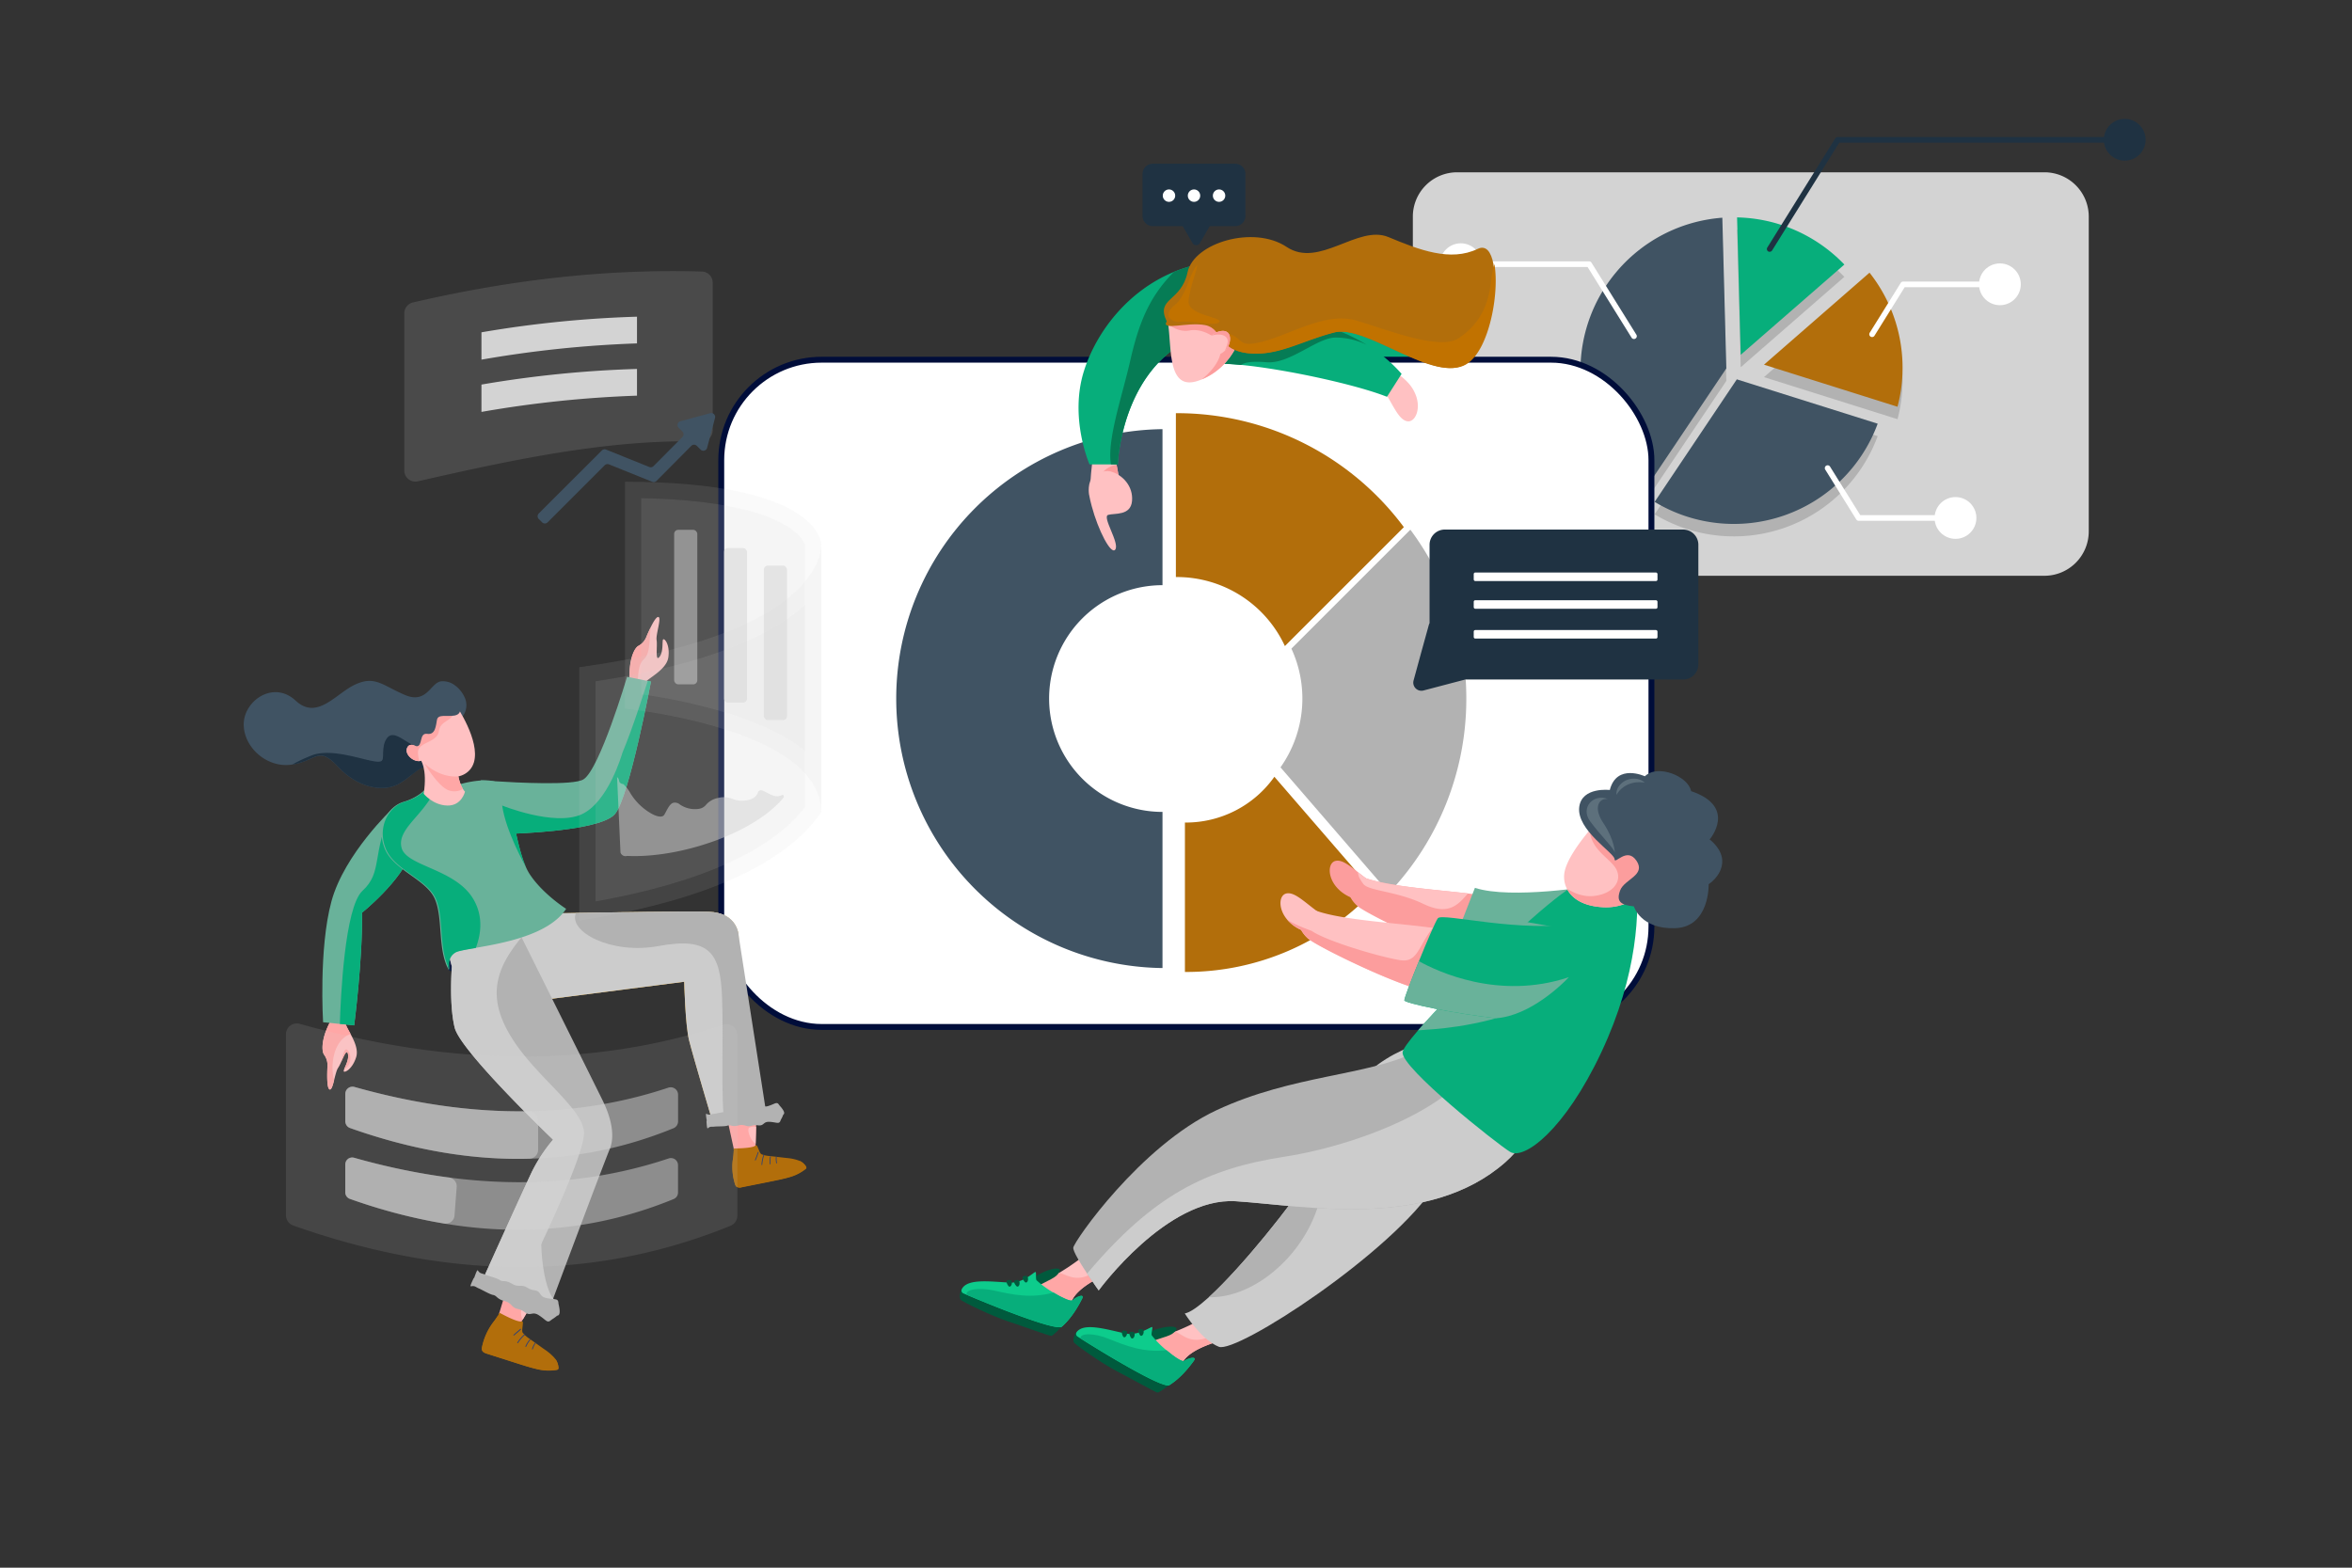 <svg id="Laag_1" data-name="Laag 1" xmlns="http://www.w3.org/2000/svg" viewBox="0 0 1200 800"><rect x="0" y="0" width="1200" height="800" fill="#333333" stroke="none"/><defs><style>.cls-1,.cls-23,.cls-26,.cls-8{fill:#d3d3d3;}.cls-2{fill:#b2b2b2;}.cls-3{fill:#405363;}.cls-4{fill:#b26e0b;}.cls-5{fill:#07ae7b;}.cls-6,.cls-9{fill:#fff;}.cls-7{fill:#1f3242;}.cls-8{opacity:0.15;}.cls-9{stroke:#000d3a;stroke-miterlimit:10;stroke-width:3px;}.cls-10{fill:#fc9d9d;}.cls-11{fill:#ffc1c2;}.cls-12{fill:#ffa7a6;}.cls-13{fill:#005a3d;}.cls-14{fill:#0dcc8c;}.cls-15{fill:#69b29a;}.cls-16{fill:#ccc;}.cls-17{fill:#5d707c;}.cls-18{fill:#067c55;}.cls-19{fill:#c17200;}.cls-20{fill:#101e44;}.cls-21{fill:#f7b633;}.cls-22{fill:#2d4177;}.cls-23{opacity:0.12;}.cls-24{opacity:0.5;}.cls-25{opacity:0.74;}.cls-26{opacity:0.51;}</style></defs><path class="cls-1" d="M720.84,110.53V271.21a22.61,22.61,0,0,0,22.61,22.61h299.63a22.64,22.64,0,0,0,22.61-22.61V110.53a22.61,22.61,0,0,0-22.61-22.61H743.45A22.61,22.61,0,0,0,720.84,110.53Z"/><path class="cls-2" d="M886.13,199.92,958,222.56a78.19,78.19,0,0,1-113.79,39.9Z"/><path class="cls-2" d="M880.78,194.39l-42.85,63.87a78.2,78.2,0,0,1,40.81-140.77Z"/><path class="cls-2" d="M900,192.44l53.84-46.94a78.2,78.2,0,0,1,14.28,68.41Z"/><path class="cls-2" d="M888.12,187.4l-1.86-70.11a78,78,0,0,1,54.73,24Z"/><path class="cls-3" d="M886.13,193.58,958,216.21a78.19,78.19,0,0,1-113.79,39.9Z"/><path class="cls-3" d="M880.78,188l-42.85,63.88a78.21,78.21,0,0,1,40.81-140.78Z"/><path class="cls-4" d="M900,186.1l53.84-46.95a78.22,78.22,0,0,1,14.28,68.42Z"/><path class="cls-5" d="M888.12,181.06l-1.86-70.12A78,78,0,0,1,941,135Z"/><path class="cls-6" d="M833.65,173a1.4,1.4,0,0,0,.76-.22,1.44,1.44,0,0,0,.47-2L812,134.06a1.46,1.46,0,0,0-1.23-.68H747.54a1.44,1.44,0,1,0,0,2.88H810l22.43,36.05A1.43,1.43,0,0,0,833.65,173Z"/><circle class="cls-6" cx="745.3" cy="134.82" r="10.66"/><path class="cls-7" d="M902.92,128.48a1.43,1.43,0,0,0,1.22-.68l34.25-55H1081.8a1.44,1.44,0,1,0,0-2.88H937.58a1.45,1.45,0,0,0-1.22.68l-34.67,55.71a1.44,1.44,0,0,0,.47,2A1.4,1.4,0,0,0,902.92,128.48Z"/><circle class="cls-7" cx="1084.04" cy="71.32" r="10.66"/><path class="cls-6" d="M955.14,172a1.46,1.46,0,0,0,1.23-.68l15.4-24.75h46.34a1.45,1.45,0,1,0,0-2.89H971a1.45,1.45,0,0,0-1.23.68l-15.83,25.44a1.44,1.44,0,0,0,.47,2A1.48,1.48,0,0,0,955.14,172Z"/><circle class="cls-6" cx="1020.36" cy="145.08" r="10.66"/><path class="cls-6" d="M948.3,265.76h47.15a1.44,1.44,0,0,0,0-2.88H949.11L933.7,238.12a1.44,1.44,0,0,0-2.45,1.53l15.83,25.43A1.43,1.43,0,0,0,948.3,265.76Z"/><circle class="cls-6" cx="997.7" cy="264.32" r="10.66"/><path class="cls-8" d="M363.62,144.25v75.37a5.67,5.67,0,0,1-5.82,5.67c-46.79-1.2-95.05,9-144.58,20.32a5.68,5.68,0,0,1-6.95-5.52v-80.2a5.69,5.69,0,0,1,4.4-5.53c50.06-11.67,99.24-17.21,147.44-15.79A5.68,5.68,0,0,1,363.62,144.25Z"/><path class="cls-1" d="M325,161.61v13.63a575.25,575.25,0,0,0-79.36,8.29V169.58A568.1,568.1,0,0,1,325,161.61Z"/><path class="cls-1" d="M325,188.27v13.64a573.71,573.71,0,0,0-79.36,8.29V196.25A568.13,568.13,0,0,1,325,188.27Z"/><path class="cls-5" d="M661.67,162c61,2.24,79.15,18.17,78.65,30.62s-42.73,15.19-60.49,9S661.67,162,661.67,162Z"/><rect class="cls-9" x="367.99" y="183.56" width="474.58" height="340.5" rx="51.24"/><path class="cls-3" d="M593.11,298.62V219a137.51,137.51,0,0,0,0,275V414.32a57.85,57.85,0,0,1,0-115.7Z"/><path class="cls-4" d="M700.72,454.8A131.31,131.31,0,0,1,605,496h-.45V419.75H605a55.33,55.33,0,0,0,45.2-23.36Z"/><path class="cls-4" d="M716.25,269l-60.69,60.69a60.72,60.72,0,0,0-55.12-35.22h-.5V210.85h.5A144.16,144.16,0,0,1,716.25,269Z"/><path class="cls-2" d="M748.12,356.47a143.83,143.83,0,0,1-39.45,99.16l-55.35-64.05A60.8,60.8,0,0,0,658.88,331l60.69-60.69A143.79,143.79,0,0,1,748.12,356.47Z"/><path class="cls-10" d="M689,457.89a15.46,15.46,0,0,0,3.89,4.71c6.31,4.9,51.8,26.9,62.23,26.57s7.09-31.38,7.09-31.38c-3.88-.69-8.39-1.27-13.24-1.83-17.51-2-39.39-3.56-51.23-7.48l-.75-.23a18.44,18.44,0,0,0-3.61-.76C686.13,446.79,686.21,452.86,689,457.89Z"/><path class="cls-10" d="M689,457.89a22.89,22.89,0,0,0,2.25.88c10,3.37,11.66-1.51,11.78-4.54a9.58,9.58,0,0,0-.13-2.08,59.85,59.85,0,0,1-5.91-3.9c-1.47-1.09-2.86-2.18-4.18-3.22-4.63-3.63-8.33-6.51-11.51-5.68C676.36,440.65,677.14,452.6,689,457.89Z"/><path class="cls-11" d="M552.74,681.08c0,.92,11,8.15,25.15,16,5.41,3,9.88,5,13.48,5.91,4.15,1,7.14.45,9.09-1.87a10.26,10.26,0,0,0,1.87-3.68c1.66-5.53,8.13-9.42,18.64-12.81h0c.8-.25,1.62-.51,2.47-.76l-7.75-12.14c-1.05.59-1.93,1.08-2.64,1.45a124.19,124.19,0,0,1-13.4,6.3,56.66,56.66,0,0,1-17,4,33,33,0,0,1-11.69-1.29C555.22,677.38,552.73,680.15,552.74,681.08Z"/><path class="cls-12" d="M581.35,686.42c.57,4.13,11.12,14.38,19.11,14.74a10.26,10.26,0,0,0,1.87-3.68c1.66-5.53,8.13-9.42,18.64-12.81h0c-1.27-4.32-5.43-1.86-5.43-1.86-8.51,2.84-12.21-1.8-15.89-3.29a56.66,56.66,0,0,1-17,4A3.27,3.27,0,0,0,581.35,686.42Z"/><path class="cls-13" d="M584.62,685.62c9.9-3.86,13.09-3.59,15.34-6.77s-9.17-2.12-15.6,2.15S584.62,685.62,584.62,685.62Z"/><path class="cls-13" d="M596.72,706.74c-2.09,1.5-5.31,3.94-6.2,3.88s-14.06-7.45-20.94-11S548.17,686,547.82,684.89c-.78-2.54,1.5-5.21,1.5-5.21Z"/><path class="cls-14" d="M549.7,682l1.52,1c10.1,6.42,42.46,26.19,45.5,23.8,5.94-3.75,10.37-9.6,12.34-12.3s-3-1.41-4.88,0c-.92.68-5-2-9-5.41a49.76,49.76,0,0,1-7.5-7.58c-.59-.83.88-4.66-.08-4.31-1.71.62-7.54,4.59-13.62,3.25-10.09-2.21-21-5.57-24.67-.67A1.58,1.58,0,0,0,549.7,682Z"/><path class="cls-13" d="M583.32,678.55c.76,2.11-.9,4.05-1.74,2.71s-.94-2.35-.56-2.76S582.88,678.32,583.32,678.55Z"/><path class="cls-13" d="M578.73,679.9c.76,2.11-.9,4.05-1.74,2.71s-.94-2.35-.56-2.76S578.29,679.67,578.73,679.9Z"/><path class="cls-13" d="M574.94,679.4c.56,2.17-1.29,3.94-2,2.53s-.71-2.43-.29-2.81S574.53,679.13,574.94,679.4Z"/><path class="cls-5" d="M551.22,682.94c10.1,6.42,42.46,26.19,45.5,23.8,5.94-3.75,10.37-9.6,12.34-12.3s-3-1.41-4.88,0c-.92.68-5-2-9-5.41-11.81,1.26-20.59-2.21-29.64-5.86C558.08,680.12,551,680.24,551.22,682.94Z"/><path class="cls-11" d="M494.34,658.59c.17.91,12.19,6.28,27.39,11.81,5.83,2.12,10.57,3.4,14.26,3.67,4.25.32,7.11-.7,8.67-3.3a10.22,10.22,0,0,0,1.25-3.94c.75-5.72,6.52-10.6,16.35-15.63h0c.75-.38,1.52-.77,2.31-1.15L555,639.31c-.94.75-1.73,1.37-2.37,1.85a124.48,124.48,0,0,1-12.22,8.37,56.59,56.59,0,0,1-16.16,6.7,32.8,32.8,0,0,1-11.74.59C496.19,654.55,494.18,657.68,494.34,658.59Z"/><path class="cls-12" d="M523.44,659.28c1.22,4,13.28,12.41,21.22,11.49a10.22,10.22,0,0,0,1.25-3.94c.75-5.72,6.52-10.6,16.35-15.63h0c-1.94-4.06-5.65-1-5.65-1-8,4.18-12.35.19-16.22-.69a56.59,56.59,0,0,1-16.16,6.7A3.24,3.24,0,0,0,523.44,659.28Z"/><path class="cls-13" d="M526.54,658c9.14-5.39,12.33-5.64,14.05-9.13s-9.4-.63-15.05,4.62S526.54,658,526.54,658Z"/><path class="cls-13" d="M541.86,676.88c-1.83,1.81-4.61,4.74-5.5,4.82s-15.07-5.11-22.43-7.52-23.31-10-23.84-11c-1.17-2.39.64-5.39.64-5.39Z"/><path class="cls-14" d="M491.48,660l1.66.72c11,4.72,46.1,19.05,48.72,16.21,5.27-4.66,8.7-11.14,10.21-14.12s-3.22-.91-4.82.74c-.8.82-5.26-1.21-9.74-3.9a49.76,49.76,0,0,1-8.62-6.28c-.71-.72.12-4.74-.77-4.24-1.59.88-6.71,5.74-12.93,5.39-10.31-.57-21.67-2.13-24.46,3.29A1.59,1.59,0,0,0,491.48,660Z"/><path class="cls-13" d="M524.11,651.2c1.1,2-.24,4.14-1.28,2.95s-1.3-2.17-1-2.63S523.65,651,524.11,651.2Z"/><path class="cls-13" d="M519.8,653.26c1.09,2-.24,4.14-1.28,3s-1.31-2.17-1-2.64S519.33,653.11,519.8,653.26Z"/><path class="cls-13" d="M516,653.37c.9,2.06-.64,4.1-1.56,2.82s-1.09-2.29-.73-2.72S515.53,653.18,516,653.37Z"/><path class="cls-5" d="M493.14,660.67c11,4.72,46.1,19.05,48.72,16.21,5.27-4.66,8.7-11.14,10.21-14.12s-3.22-.91-4.82.74c-.8.82-5.26-1.21-9.74-3.9-11.46,3.13-20.68,1.12-30.2-1C499.45,656.79,492.51,658,493.14,660.67Z"/><path class="cls-11" d="M662.92,472.54a17,17,0,0,0,.93,2,15.54,15.54,0,0,0,3.89,4.7c6.31,4.91,51.8,26.91,62.23,26.57s7.09-31.37,7.09-31.37c-1.87-.33-3.89-.64-6-.93-18.25-2.51-44.9-3.91-58.44-8.38l-.75-.24C662.27,462,660.9,467.29,662.92,472.54Z"/><path class="cls-11" d="M656.84,469.43a19.68,19.68,0,0,0,7,5.1c.71.32,1.46.61,2.25.88a18.85,18.85,0,0,0,5.64,1.13c7.63.15,6-7.76,6-7.76a58.12,58.12,0,0,1-5.91-3.9c-6.66-4.91-11.61-10-15.69-8.89C652.49,457,652,463.81,656.84,469.43Z"/><path class="cls-15" d="M813.44,452s-42.34,7.14-60.93,1.07l-13.06,33.4s56.44,29.19,68.34,4.23S813.44,452,813.44,452Z"/><path class="cls-16" d="M732.63,604.32c-21.89,34.77-101.69,86.55-110.76,82.95s-17.39-17-17.39-17c2.74-.5,7-3.55,12.26-8.28,16.36-14.84,41.64-46.19,55.4-67.11l1.38-.41C684.2,591.33,752.84,572.22,732.63,604.32Z"/><path class="cls-2" d="M674.88,600.16c-.29,30.9-30.11,62.41-58.14,61.82,16.36-14.84,41.64-46.19,55.4-67.11l1.38-.41A11.07,11.07,0,0,1,674.88,600.16Z"/><path class="cls-16" d="M692.38,553.67c16.42-21.92,50.08-25.52,50.08-25.52s32.14,3.56,0,18.51S692.38,553.67,692.38,553.67Z"/><path class="cls-2" d="M768.13,593c-39.3,34.77-102.42,22.3-137.57,20s-70,45.51-70,45.51-2.87-4-5.91-8.61c-3.52-5.33-7.26-11.48-7.06-13.21.38-3.2,34.21-52,73.14-70.17s77.1-17.39,101.83-29.86c12.12-9.11,24.35-11.12,34.65-8.52C782.4,534.49,796,568.31,768.13,593Z"/><path class="cls-16" d="M768.13,593c-39.3,34.77-102.42,22.3-137.57,20s-70,45.51-70,45.51-2.87-4-5.91-8.61c34-40.25,60.85-53.47,100.66-59.62,41.06-6.34,101.61-30.36,101.9-62.14C782.4,534.49,796,568.31,768.13,593Z"/><path class="cls-5" d="M715.6,537.05c-.54,8,47.83,46.44,54.87,50.76s27.78-11,46.5-50.75,19.82-73,17.54-91.45c0,0-15.76-1-30.83,6.09-9.25,4.35-40.1,32.48-62.69,55.42-6.87,7-13,13.47-17.47,18.67C718.7,531.37,715.71,535.45,715.6,537.05Z"/><path class="cls-11" d="M798.27,444.81a13.37,13.37,0,0,0,1.11,8.59c2.35,4.81,8,9.05,18.65,9.57,17.08.82,25.34-13.72,25.34-13.72a33.68,33.68,0,0,0,1.25-4.81c1-5.37,1.36-13.78-5.23-17.29-10-5.35-25.24-7.1-25.24-7.1-.94,1.05-1.89,2.14-2.82,3.26l-.24.28C805.1,430.74,799.51,438.84,798.27,444.81Z"/><path class="cls-15" d="M723.52,525.79c7.44-.64,28.26-1,56-11.4,0,0-23.27-5.4-38.53-7.27C734.12,514.09,728,520.59,723.52,525.79Z"/><path class="cls-10" d="M656.84,469.43a19.68,19.68,0,0,0,7,5.1,15.54,15.54,0,0,0,3.89,4.7c6.31,4.91,51.8,26.91,62.23,26.57s7.09-31.37,7.09-31.37c-1.87-.33-3.89-.64-6-.93-7.36,9-7.58,17.91-16.66,16.48-9.5-1.5-32.75-8.28-42.63-13.44a24.37,24.37,0,0,1-2.59-1.53s-2.88-1-6.23-2.47A49.59,49.59,0,0,1,656.84,469.43Z"/><path class="cls-15" d="M799.88,474.13c-20.63-3.4-24-4.24-24-4.24l-5.83,9.16Z"/><path class="cls-5" d="M716.5,510.47c0,1.43,25.4,6.76,46.83,9.14h0c13.77,1.54,25.9,1.85,28.56-.86s5.65-10.9,8.21-19.72l.09-.29C804,485.49,807,470.88,807,470.88c-30.66,5.67-71.11-5.29-73.4-2.29-1.17,1.54-5.61,11.87-9.66,21.9C720,500,716.52,509.33,716.5,510.47Z"/><path class="cls-15" d="M716.5,510.47c0,1.43,25.4,6.76,46.83,9.14h0c17.59-1.28,34.13-17.82,36.77-20.58l.36-.39-.27.1c-35.55,11.8-66.81-3-76.29-8.25C720,500,716.52,509.33,716.5,510.47Z"/><path class="cls-11" d="M692.78,445a10.18,10.18,0,0,0,.57,2.46,19.16,19.16,0,0,0,2.19,3.57c1,1.41,3.7,2.27,7.46,3.17,6,1.44,14.67,3,23.09,7,12.38,6,17.47,1.17,22.85-5.31-17.51-2-39.39-3.56-51.23-7.48l-.75-.23C695.49,447.16,694.1,446.07,692.78,445Z"/><path class="cls-10" d="M799.38,453.4c2.35,4.81,8,9.05,18.65,9.57,17.08.82,25.34-13.72,25.34-13.72a33.68,33.68,0,0,0,1.25-4.81c-3.34-12.7-14.86-21.49-18.54-21.6-4.43-.13-13.14.37-14.75.47h-.26c0,.1,0,.18,0,.27.77,10.85,11.25,14.53,13.86,20.63s-2.57,12-11.65,13C807.31,457.9,802.17,455.27,799.38,453.4Z"/><path class="cls-3" d="M862.81,403.72c-1.41-7.53-17-14-23.6-7.58,0,0-14.33-6.71-17.89,7,0,0-14.15-1.71-15.57,8.54-1.64,11.9,18,23.58,18,26.73s6.27-6.53,11.21.86-6.23,9.38-8.36,15.12.36,7.44,7,8.14c0,0,3.46,11.77,21.12,11.13s17.05-22.44,17.05-22.44,6.46-4.09,6.92-11-6.43-11.84-6.43-11.84S886.6,411.75,862.81,403.72Z"/><path class="cls-17" d="M839.16,399.35a8.12,8.12,0,0,0-4.34-1.93,9.49,9.49,0,0,0-4.87.65,9.18,9.18,0,0,0-3.88,3,6.48,6.48,0,0,0-1.33,4.58,11.76,11.76,0,0,1,2.72-3.32,13.37,13.37,0,0,1,3.41-2.09,13.86,13.86,0,0,1,3.91-1A21.56,21.56,0,0,1,839.16,399.35Z"/><path class="cls-17" d="M820.41,407.8c-7.06-3.06-14.36,4.11-9.14,11.28s12.21,13.77,12.66,16.14c0,0-.18-6.73-5.84-15.13S816.17,407,820.41,407.8Z"/><path class="cls-7" d="M866.51,278v61a7.75,7.75,0,0,1-7.75,7.76H747.59l-7.1,1.86-14.22,3.74a4.15,4.15,0,0,1-5.06-5.11l3.87-14.19L729,318.9a4.13,4.13,0,0,1,.37-.91V278a7.76,7.76,0,0,1,7.75-7.76H858.76A7.76,7.76,0,0,1,866.51,278Z"/><rect class="cls-6" x="751.9" y="292.16" width="93.76" height="4.35" rx="0.76"/><rect class="cls-6" x="751.9" y="306.3" width="93.76" height="4.35" rx="0.76"/><rect class="cls-6" x="751.9" y="321.52" width="93.76" height="4.35" rx="0.76"/><path class="cls-7" d="M630.24,83.55H588.15a5.22,5.22,0,0,0-5.22,5.21v21.42a5.22,5.22,0,0,0,5.22,5.22h15.28l5,8.65a2.18,2.18,0,0,0,3.77,0l5-8.65h13a5.22,5.22,0,0,0,5.22-5.22V88.76A5.22,5.22,0,0,0,630.24,83.55Z"/><circle class="cls-6" cx="596.42" cy="99.84" r="3.17"/><circle class="cls-6" cx="609.19" cy="99.84" r="3.17"/><circle class="cls-6" cx="621.97" cy="99.84" r="3.17"/><path class="cls-3" d="M335,245.36l17.67-17.8a2,2,0,0,1,2.89,0l1.82,1.82a2,2,0,0,0,3.41-.93l4-15.1a2,2,0,0,0-2.5-2.49l-15.08,4.09a2,2,0,0,0-.9,3.42l1.82,1.81a2,2,0,0,1,0,2.88l-14.68,14.78a2,2,0,0,1-2.2.46l-22-8.86a2,2,0,0,0-2.2.45L274.91,262a2,2,0,0,0,0,2.88l1.64,1.64a2,2,0,0,0,2.88,0l29.09-29.09a2.06,2.06,0,0,1,2.21-.45l22,8.87A2,2,0,0,0,335,245.36Z"/><path class="cls-11" d="M557.89,231c-.91,6.8-1.91,15.18-1.33,18.92s14.69,3.07,15.19.58-3-16.85-3.16-18.75S557.89,231,557.89,231Z"/><path class="cls-10" d="M561.15,243.27a11,11,0,0,1,8.59-6,45.88,45.88,0,0,1,.94,9.61,11.39,11.39,0,0,1-1.52,4.46A29.67,29.67,0,0,1,561.15,243.27Z"/><path class="cls-11" d="M555.62,252.24s-1.07-6.31,2.46-9.47c1.07-1,5.32-3.05,8.57-2.18,6,1.6,11.62,7.5,10.91,15.11s-8.88,6.08-12.17,7.05,6.06,14.52,3.59,17.74c-2.13,2.77-8.7-9.83-12-22.27C556.41,256.2,556,254.19,555.62,252.24Z"/><path class="cls-5" d="M604.67,174.45c-33,18.41-34.35,62.55-34.35,62.55H555.89s-10.46-23.73-2.82-47.79c6.28-19.79,22.22-40.71,45.87-50.46h0a73.79,73.79,0,0,1,16.34-4.63S637.69,156,604.67,174.45Z"/><path class="cls-11" d="M722.58,202.3a19.56,19.56,0,0,0-4.54-7.38c-.54-.57-1.12-1.13-1.75-1.68a19.57,19.57,0,0,0-4.78-3.2c-7-3-8.51,4.9-8.51,4.9a59.76,59.76,0,0,1,4,5.85c4.29,7.08,6.94,13.64,11.13,14.2C721.84,215.49,724.92,209.34,722.58,202.3Z"/><path class="cls-5" d="M715.1,190.79l-7.46,11.7c-15.53-6.17-51.23-14-74.36-16.27-3.94-.39-7.51-.62-10.56-.66,0,0,6.51-25.39,40.11-21.65a82.53,82.53,0,0,1,34.52,12h0A76,76,0,0,1,715.1,190.79Z"/><path class="cls-18" d="M604.67,174.45c-33,18.41-34.35,62.55-34.35,62.55h-3.5c-2.15-12.34,5.73-34.87,9.75-52.6,4.51-19.91,9.93-33.1,22.37-45.65h0a73.79,73.79,0,0,1,16.34-4.63S637.69,156,604.67,174.45Z"/><path class="cls-18" d="M697.35,176a36.06,36.06,0,0,0-15.77-3.74c-9.45-.18-23.4,13.6-35.34,12.6-7.23-.6-11.38,0-13,1.41-3.94-.39-7.51-.62-10.56-.66,0,0,6.51-25.39,40.11-21.65A82.53,82.53,0,0,1,697.35,176Z"/><path class="cls-11" d="M613.1,193.63c-.49.21-1,.4-1.51.58s-1.14.38-1.67.51h0c-14,3.57-12.15-16.56-13.92-29.34a2.89,2.89,0,0,1,0-.29,2.93,2.93,0,0,0-.05-.29c0-.31-.09-.62-.14-.92s-.15-.82-.23-1.21c3.5-10.63,18.77-7.32,28.74-2.71a41.68,41.68,0,0,1,5.58,3.08c1.8,1.21,3,2.32,3.25,3.1C634.5,170.42,629,187.12,613.1,193.63Z"/><path class="cls-10" d="M613.1,193.63c6.62-5.35,9.22-10.39,9.76-14.11.38-2.53-.2-4.44-1.1-5.41a17.77,17.77,0,0,0-3.54-2.82c-3-1.86-7.14-3.42-11.31-2.65-5.19,1-9.55-2.13-10.93-3.26-.3-.24-.46-.39-.46-.39a5.65,5.65,0,0,1,.23-1.11c.84-2.86,4.74-9.91,22.33-4.12,4.7,1.54,8.59,2.55,11.76,3.28,1.8,1.21,3,2.32,3.25,3.1C634.5,170.42,629,187.12,613.1,193.63Z"/><path class="cls-4" d="M748.12,185.56c-16.18,10.7-50.94-20.16-67.62-15.93s-28.87,12.28-44,10.62c-7.13-.78-10.36-3.6-12.72-6.56-2.65-3.35-4.18-6.87-8.94-7.79-9-1.74-22.73,3.15-19.58-1.91-5.8-12.12,7.39-9.79,10.62-25s33.85-24.15,50.53-13,36.34-11.53,52-5,31.61,12.73,45.55,6c4.2-2,6.82,1.51,8,7.73h0C764.57,149.24,759.42,178.08,748.12,185.56Z"/><path class="cls-19" d="M748.62,185.56c-16.18,10.7-50.94-20.16-67.62-15.93s-28.87,12.28-44,10.62c-7.13-.78-10.36-3.6-12.72-6.56,1.92-1.84,3.32-3.16,3.32-3.16,7.24,2.55,3.75,7.46,18.06,3.38s31.24-14.7,46.17-10.38,42.69,15.64,52.4,9.05,15.06-15.31,16.55-29.5a44.33,44.33,0,0,1,1.67-8.27C765.07,149.24,759.92,178.08,748.62,185.56Z"/><path class="cls-11" d="M624.89,179a8.65,8.65,0,0,1-1.2,1l-.2.13c-1.24.78-2.41,1-3,.64-1.46-1-3-8.93-3-8.93s.18-.17.26-.26h0a4,4,0,0,1,.37-.34,10.14,10.14,0,0,1,1.55-1.11,8.54,8.54,0,0,1,4.09-1.25,4.34,4.34,0,0,1,1.46.21h0c1.3.44,2.22,1.56,2.3,3.6A8.32,8.32,0,0,1,624.89,179Z"/><path class="cls-10" d="M624.89,179a18.56,18.56,0,0,0,1.43-4.11c.73-3.37-3.23-5.2-8.1-3.59a.41.41,0,0,1,0-.09,10.14,10.14,0,0,1,1.55-1.11,8.54,8.54,0,0,1,4.09-1.25,4.34,4.34,0,0,1,1.46.21h0c1.3.44,2.22,1.56,2.3,3.6A8.32,8.32,0,0,1,624.89,179Z"/><path class="cls-19" d="M600.69,164.36c-4.73-1-6.72-4.34-1.25-8.76s6.72-13.39,10.33-19-3.11,10.07-3.36,17.23,17.67,8,15.68,10.52S607.53,163.12,600.69,164.36Z"/><path class="cls-11" d="M341,335.37c-.91,6.82-11.37,11.05-12.78,13.92s-6.74,0-6.74,0c0-.18,0-.36-.05-.54-1.14-10.74,1.87-17.73,4.16-19.09a8.93,8.93,0,0,0,4.27-4.91c.42-1,1.19-2.76,2.07-4.56,1.36-2.78,3-5.58,4-5.34,1.7.4-1.42,9.09-.92,11.8s-.84,11.22,1.36,8.68,1.39-7.9,1.89-8.93S341.92,328.56,341,335.37Z"/><path class="cls-12" d="M332,320.15c-.84,7-.17,13.08-3.49,16.26-4.25,4.08-1.82,11.38-4.43,12.69a3.08,3.08,0,0,1-2.58-.39c-1.14-10.74,1.87-17.73,4.16-19.09a8.93,8.93,0,0,0,4.27-4.91C330.3,323.75,331.07,322,332,320.15Z"/><path class="cls-11" d="M181.69,539.57c-2.12,6.55-6.35,8.12-6.35,7a2.71,2.71,0,0,1,.21-.82c.68-1.78,2.67-5.35,1.93-8.06-.64-2.28-2,1.14-3.38,4.15a20.42,20.42,0,0,1-1.59,3.09c-.8,1.11-1.43,3.89-2.07,6.39s-1.32,4.85-2.18,4.66c-1.7-.37-1.29-8.88-1.21-11.55a9,9,0,0,0-1.75-6.28c-1.49-2.24-1.17-10.06,4.76-19.47,0,0,6.06-.34,6.1,2.86,0,1.32,1.32,3.52,2.7,6.11C180.82,531.29,182.93,535.74,181.69,539.57Z"/><path class="cls-12" d="M169.68,543.51a29,29,0,0,0,.76,7.78c-.65,2.58-1.32,4.85-2.18,4.66-1.7-.37-1.29-8.88-1.21-11.55a9,9,0,0,0-1.75-6.28c-1.49-2.24-1.17-10.06,4.76-19.47,0,0,6.06-.34,6.1,2.86,0,1.32,1.32,3.52,2.7,6.11C173.12,529.8,170.15,535.79,169.68,543.51Z"/><path class="cls-15" d="M210.11,434.18c-4.87,15.19-25.41,31.57-25.41,31.57.37,24.12-4,57.5-4,57.5l-7.31-.73-8.55-.87s-2.3-37.47,4.26-61.67,31.06-47.26,31.06-47.26S215,419,210.11,434.18Z"/><path class="cls-5" d="M210.11,434.18c-4.87,15.19-25.41,31.57-25.41,31.57.37,24.12-4,57.5-4,57.5l-7.31-.73c.38-12.64,2.39-59.53,11.55-67.94,10.59-9.73,4.34-18.77,15.22-41.86C200.15,412.72,215,419,210.11,434.18Z"/><path class="cls-20" d="M228.68,485.12l-.44,5.7a11.16,11.16,0,0,0,.87,4.42s.3.57,3.56,0,4.94-4,5-4.19-3.37-8.95-3.37-8.95Z"/><path class="cls-21" d="M284.72,466.06s61.6-1.18,76.75-.75,15.36,12.3,15.36,12.3l2.62,94.07-15.77,1.13s-10.1-34-12.08-41.94S349.09,501,349.09,501L275,510.51l-14.64-36Z"/><path class="cls-12" d="M254.8,669.86l6.62-22,15.72,7.88-5.68,9.63-4.77,8.07-.51.87a13.12,13.12,0,0,1-8.54,1.21C252.62,674.59,254.8,669.86,254.8,669.86Z"/><path class="cls-4" d="M266.18,674.3c1.49-.42-.38,4.58.54,5.82a14.91,14.91,0,0,0,3.46,3.06l7.69,5.47a25.78,25.78,0,0,1,4.64,3.87,9,9,0,0,1,2.44,5.41,1.18,1.18,0,0,1-.2.85,1.29,1.29,0,0,1-.71.32,25,25,0,0,1-10.18-.44c-1.79-.4-3.56-.9-5.31-1.43s-3.76-1.17-5.63-1.77l-2-.64-12.53-4c-1-.32-2.11-.75-2.46-1.74a3.25,3.25,0,0,1,0-1.72,31.55,31.55,0,0,1,5.24-11.93c1.29-1.81,2.8-3.51,3.61-5.58C254.8,669.86,263.91,675,266.18,674.3Z"/><path class="cls-22" d="M265.49,678.12c-1.11,1-2.27,2-3.46,3-.22.17,0,.54.24.37,1.22-1,2.41-2,3.54-3.05.21-.19-.12-.49-.32-.29Z"/><path class="cls-22" d="M267.48,680.93a18.45,18.45,0,0,0-3.54,4.19c-.15.24.24.44.39.2a18.37,18.37,0,0,1,3.47-4.09c.22-.19-.11-.48-.32-.3Z"/><path class="cls-22" d="M270.21,683.54a14.09,14.09,0,0,0-2.13,3.47c-.11.26.28.46.39.2a14.1,14.1,0,0,1,2.06-3.38c.18-.21-.14-.51-.32-.29Z"/><path class="cls-22" d="M272.9,685.29a11,11,0,0,0-1.46,3.07c-.08.27.35.36.43.09a10.63,10.63,0,0,1,1.42-3c.16-.23-.23-.43-.39-.2Z"/><path class="cls-4" d="M283.34,693.44A2.58,2.58,0,0,1,283,695a4.42,4.42,0,0,1-2.08,1.58,9.24,9.24,0,0,1-5.47.54c-2.27-.47-4.28-1.79-6.38-2.79-5.31-2.55-11.29-3.15-16.85-5a5.28,5.28,0,0,1-3.1-2,4.74,4.74,0,0,1-.47-2.53,13.38,13.38,0,0,1,2.17-7c.73-1.12,1.63-2.11,2.32-3.25a6.15,6.15,0,0,0,1-3.31,50.47,50.47,0,0,1-2.91,4.13,31.71,31.71,0,0,0-5.24,11.93,3.14,3.14,0,0,0,0,1.72c.34,1,1.46,1.42,2.46,1.74l12.53,4,2,.64c1.87.6,3.75,1.2,5.63,1.76s3.52,1,5.31,1.44A25,25,0,0,0,284,699a1.29,1.29,0,0,0,.71-.32,1.14,1.14,0,0,0,.2-.85A8.32,8.32,0,0,0,283.34,693.44Z"/><path class="cls-11" d="M266.69,673.43c-1.74-2.78-.6-8.3.66-9.24.81-.61,2.64.26,4.11,1.17Z"/><path class="cls-16" d="M379.45,571.68l-9.81.7-6,.43s-10.1-34-12.08-41.94S349.09,501,349.09,501L275,510.51l-14.64-36,24.37-8.49,9.1-.16c17.72-.31,56.12-.92,67.65-.59,15.16.43,15.36,12.3,15.36,12.3Z"/><path class="cls-2" d="M311.09,586.39c-4,9.68-31,82-31,82l-16.78-7.1-17.43-7.38s21.51-47.73,25.72-56.42a81,81,0,0,1,10.57-15.93S235,536.51,232,524.48s-1.45-31.24-1.45-31.24l-2.17-8.11,35.89-9.8.3-.08.63,1.27v0l.9,1.79v0c7.57,15.21,40.41,81.22,41.39,83.29C308.63,564,315.06,576.72,311.09,586.39Z"/><path class="cls-16" d="M263.3,661.32l-17.43-7.38s21.51-47.73,25.72-56.42a81,81,0,0,1,10.57-15.93S235,536.51,232,524.48s-1.45-31.24-1.45-31.24l-2.17-8.11,35.89-9.8a12.77,12.77,0,0,1,.93,1.19v0a7,7,0,0,1,.9,1.79v0c-13.73,16.49-17.55,30.94-5.25,50.93s35.74,35.57,37.09,48.12C299.27,589.41,266.15,655.66,263.3,661.32Z"/><path class="cls-15" d="M288.85,463.78c-8.82,13.44-32.57,17.57-46.62,20-5.13.87-9,1.52-10.31,2.31-4.9,2.86-2.93,8.81-2.81,9.15-6.09-10.59-2.88-26.64-7.3-36.61s-20.87-14.45-25.46-25.43,1.43-21.62,9.51-24,11.66-7,11.66-7l3.18-.34,13-1.38a54.56,54.56,0,0,1,11.6-2.2l.88-.05a22.29,22.29,0,0,1,5.42.38c2.49.53,4.57,1.65,5.67,3.69a22.14,22.14,0,0,1,1.41,3.4c1.63,4.91,3,12.3,4.63,19.66,1.36,6.22,2.92,12.41,5,17.06a24.32,24.32,0,0,0,1.91,3.61C276.84,456.19,288.85,463.78,288.85,463.78Z"/><path class="cls-5" d="M242.76,483.76c-5.13.87-9,1.52-10.32,2.31-4.9,2.86-2.93,8.81-2.81,9.15-6.09-10.59-2.88-26.64-7.3-36.61s-20.87-14.45-25.46-25.43,1.43-21.62,9.51-24,11.66-7,11.66-7l3.18-.34a5.08,5.08,0,0,1,.37,1.89c-5.91,12.59-19.16,19.54-16.7,28.93s27,10.59,36.34,25.71C247.09,467.84,245.09,477.69,242.76,483.76Z"/><path class="cls-3" d="M236.16,365.42s-7.85,27.37-14.95,25.71a8.85,8.85,0,0,0-.87-.16h0l-.18,0H220l-.33,0-.31,0h-.65l-.33,0-.32,0-.25,0c-.24,0-.48.08-.71.14l-.31.08a1.58,1.58,0,0,0-.31.09,4,4,0,0,0-.58.2c-.2.07-.39.16-.59.25s-.35.16-.53.25h0a5,5,0,0,0-.51.27l0,0a5.89,5.89,0,0,0-.54.32l-.55.35-.54.37-.54.39q-.3.21-.6.45c-.2.15-.39.31-.6.46l-.47.38L209,396.17c-.71.57-1.44,1.14-2.21,1.7l-.63.44c-.21.15-.42.3-.64.44-.48.32-1,.63-1.51.94l-.4.22c-.22.13-.45.25-.68.37-7.53,3.86-20.16,2-30.43-9-.75-.8-1.45-1.51-2.11-2.12l-1-.85a14.43,14.43,0,0,0-3-2.05,5.16,5.16,0,0,0-.49-.21,6,6,0,0,0-3.63-.31l-.35.08a17.83,17.83,0,0,0-2.85,1.07l-.83.37-.8.36c-1.06.46-2.24.95-3.6,1.4l-.81.25-.4.11c-.13.05-.27.08-.41.12l-1.14.28-.48.1q-.76.17-1.59.3l-.16,0a19.89,19.89,0,0,1-8.61-.59C131,386.94,124,378.13,124.36,369c.54-11.82,15.39-21.79,26.45-11.49s20.47-3.61,30.46-8.21,13.69.31,25.16,5.28,13.27-6.39,18.68-6.9a10,10,0,0,1,6,1.38,15.54,15.54,0,0,1,6.1,7.15A9.45,9.45,0,0,1,236.16,365.42Z"/><path class="cls-7" d="M220.34,391l-.3,0-.33,0-.31,0a8.3,8.3,0,0,0-2.88.4,15.18,15.18,0,0,0-4.43,2.44c-.4.29-.8.6-1.2.91l-.47.38L209,396.17a36,36,0,0,1-6.07,4.11c-7.53,3.86-20.16,2-30.43-9s-10.69-3.11-23.47-1.1a80.24,80.24,0,0,1,10.46-4.86c13.9-4.94,38.32,8.63,35.29,1-2.13-5.42,2.45-13.11,10.43-17.81C217.2,374.83,218.36,387.06,220.34,391Z"/><path class="cls-11" d="M214.45,387.52s3.74,4.37,1.73,17.55c0,0,4.62,5.79,12,6s9.06-7.08,9.06-7.08-3.36-2.85-4.06-12.91l-10.45-5.5Z"/><path class="cls-12" d="M374.33,586.06l-4.5-20.73,16.21-.67L385.76,575l-.23,8.65,0,.94a12.16,12.16,0,0,1-6.36,4.79C374.69,590.86,374.33,586.06,374.33,586.06Z"/><path class="cls-4" d="M385.51,584.56c1-1,1.73,3.86,3,4.45a13.72,13.72,0,0,0,4.17.92l8.66,1a24.81,24.81,0,0,1,5.48,1.05,8.32,8.32,0,0,1,4.39,3.28,1.08,1.08,0,0,1,.21.77,1.11,1.11,0,0,1-.43.58,23.11,23.11,0,0,1-8.41,4.2c-1.62.48-3.28.86-4.93,1.22s-3.56.74-5.33,1.1l-1.91.38-11.9,2.38a3.17,3.17,0,0,1-2.76-.3,2.82,2.82,0,0,1-.75-1.4,29.27,29.27,0,0,1-1.12-12,24.75,24.75,0,0,0,.42-6.12S384,586.1,385.51,584.56Z"/><path class="cls-22" d="M386.65,587.94c-.43,1.34-.91,2.66-1.46,3.95-.1.24.26.43.36.19q.84-2,1.5-4.05c.08-.24-.32-.33-.4-.09Z"/><path class="cls-22" d="M389.52,589.33a17.13,17.13,0,0,0-1,5c0,.26.39.25.4,0a17.14,17.14,0,0,1,1-4.86c.09-.25-.31-.34-.4-.09Z"/><path class="cls-22" d="M392.89,590.21a13.09,13.09,0,0,0-.16,3.75c0,.26.43.25.4,0a12.76,12.76,0,0,1,.16-3.65c0-.26-.35-.35-.4-.09Z"/><path class="cls-22" d="M395.85,590.42a10.3,10.3,0,0,0,.19,3.13c.06.25.45.14.39-.12a9.62,9.62,0,0,1-.17-3c0-.26-.38-.24-.41,0Z"/><path class="cls-4" d="M407.93,592.33a2.38,2.38,0,0,1,.37,1.4,4.19,4.19,0,0,1-1,2.21,8.38,8.38,0,0,1-4.16,2.88c-2.05.64-4.26.48-6.41.6-5.43.33-10.52,2.51-15.85,3.5a4.89,4.89,0,0,1-3.42-.27,4.53,4.53,0,0,1-1.52-1.83,12.51,12.51,0,0,1-1.36-6.59c.1-1.23.38-2.44.43-3.67a5.72,5.72,0,0,0-.68-3.12,45.36,45.36,0,0,1-.5,4.64,29.09,29.09,0,0,0,1.11,12,3,3,0,0,0,.75,1.4,3.18,3.18,0,0,0,2.76.3l11.91-2.38,1.9-.39q2.67-.53,5.33-1.09c1.66-.36,3.31-.74,4.94-1.22a23.13,23.13,0,0,0,8.41-4.21,1.16,1.16,0,0,0,.43-.57,1.08,1.08,0,0,0-.22-.78A7.71,7.71,0,0,0,407.93,592.33Z"/><path class="cls-11" d="M385.53,583.62c-2.65-1.47-4.21-6.43-3.61-7.76.39-.85,2.25-1,3.84-.89Z"/><path class="cls-11" d="M241.8,389c-3.26,11.05-20.47,8.84-24.12,2-.52-1-1.09-2.08-1.7-3.24-.82-1.55-1.7-3.22-2.56-4.88l-1-2c-1.64-3.14-3.17-6.07-4.08-7.84l-.92-1.75,3.34-1.49,20.95-9.4,1-.46S245.06,377.9,241.8,389Z"/><path class="cls-11" d="M216.58,387.12a4.39,4.39,0,0,1-.6.55,3.77,3.77,0,0,1-2.08.73c-3.41.19-7.47-3.57-6.2-6.67.91-2.24,3-1.76,4.68-.91a13.4,13.4,0,0,1,1.55.94,9.88,9.88,0,0,1,.79.62Z"/><path class="cls-12" d="M233.91,396.33l-.12-.15c-9.82.85-17.27-6.65-17.27-6.65s7.53,12.81,13.12,14a8.66,8.66,0,0,0,6.56-.92A19.62,19.62,0,0,1,233.91,396.33Z"/><path class="cls-16" d="M284.89,664.38c-7.64-1-10.79-33.73-7.34-42s-25.85,19.52-27.38,31.24S284.89,664.38,284.89,664.38Z"/><path class="cls-2" d="M278.82,662.41c-4.08-.85-2.39-3.45-6.23-4s-3.69-2.38-7.12-2.25-3.88-1.22-6.2-2-2.94,0-4.37-1-5.78-2-7.48-2.75-2.49-.35-3.6-2.09c-.41-.57-1.23,2-1.79,3.48l-.06.18a1.78,1.78,0,0,0-.51.72c-.67,1.47-1.87,3.84-1.18,3.73,2-.46,2.33.36,4,1.05s5.51,3,7.24,3.33,1.64,1.26,3.8,2.37,3.43.47,5.77,3,3.55,1.09,6.63,3.43,3.72-.69,7.22,1.58,4.08,3.86,5.69,2.88a18.18,18.18,0,0,1,1.93-1.37,15.58,15.58,0,0,0,1.68-1.3c1.2-.08,1.67-1.36,1-4.76a16.32,16.32,0,0,1-.4-2.34C284.43,662.55,282.87,663.26,278.82,662.41Z"/><path class="cls-2" d="M391.92,564.42c-3.35,1-3.17-1.56-6.2-.37s-3.69-.25-6.16,1.25-3.35.68-5.36,1.09-2.15,1.22-3.62,1.06-5.08.86-6.62,1-2,.76-3.5-.07c-.54-.25-.11,1.94.1,3.29l0,.15a1.59,1.59,0,0,0-.09.74c.11,1.36.2,3.6.66,3.23,1.29-1.16,1.86-.68,3.4-.87s5.29,0,6.68-.51,1.72.26,3.76.2,2.72-1.06,5.47-.16,3-.65,6.28-.19,2.45-2,5.95-1.78,4.58,1.17,5.37-.2a13.38,13.38,0,0,1,.86-1.8,12.7,12.7,0,0,0,.71-1.64c.84-.55.67-1.68-1.2-3.92a15.71,15.71,0,0,1-1.25-1.56C396.11,562.24,395.25,563.39,391.92,564.42Z"/><path class="cls-2" d="M391.41,571l-21.77,1.4c-1.94-10.42-.44-41.55-1.23-63.19C367.58,486.08,362,478,336,482.77c-24.47,4.51-46.25-7.53-42.13-16.87,17.72-.31,56.12-.92,67.65-.59,15.16.43,15.36,12.3,15.36,12.3Z"/><path class="cls-15" d="M332.13,347.81s-10.93,58.44-18.3,67.51c-6.16,7.58-39.67,9.59-50.51,10.05-2.13.09-3.39.12-3.39.12l-11.08-20.61-3.54-6.59-.06-.12.94.07c1.06.09,3,.23,5.42.38,12.79.83,40.81,2.24,46-.85,8.28-4.92,22.32-52.38,22.32-52.38l10.48,2.09Z"/><path class="cls-12" d="M177.63,543.87a6.92,6.92,0,0,1-2.08,1.85c.68-1.78,2.67-5.35,1.93-8.06-.64-2.28-2,1.14-3.38,4.15,1.18-4.62,1.76-7.52,3.4-5.76S179.19,541.91,177.63,543.87Z"/><path class="cls-5" d="M332.13,347.81s-10.93,58.44-18.3,67.51c-6.16,7.58-39.67,9.59-50.51,10.05,1.36,6.22,2.92,12.4,5,17.05-.31-.54-10.24-18.08-12.11-31.35,0,0,26.41,10.67,40.31,4.58s21-31.39,21-31.39c5.79-14,10.65-29.91,13-36.78Z"/><path class="cls-3" d="M212.47,380.82c-5.19-1.27-11.38-8.76-14.9-4.33s-1,11.59-3.11,11.58-5.69-6.56-2.56-13.67,12.46-12.64,15.48-8.44S212.47,380.82,212.47,380.82Z"/><path class="cls-12" d="M231.93,361.35c-.09,7.38-7.12,5.56-8,11.73-.72,5.09-7.77,5.47-10,8.68a3.42,3.42,0,0,0-.51,1,4.07,4.07,0,0,0-.17,1.47,20.68,20.68,0,0,0,.65,4.14c-3.41.19-7.47-3.57-6.2-6.67.91-2.24,3-1.76,4.68-.91-1.64-3.14-3.17-6.07-4.08-7.84.75-1.11,1.57-2.2,2.42-3.24l20.95-9.4A1.06,1.06,0,0,1,231.93,361.35Z"/><path class="cls-3" d="M234.74,361.05s1,3.51-3,4.12-8.19-.81-8.78,2.11-.7,7.82-5,7.21-2.07,6.41-5.49,6.33l-5.61-4.13s-3.06-9.6-2.4-9.73,14.76-5.25,14.76-5.25l12-4.82Z"/><path class="cls-23" d="M372.74,625.51c-71.1,29-145.67,27.22-223.13-.12a5.55,5.55,0,0,1-3.71-5.23V527.8a5.53,5.53,0,0,1,7-5.34c75.92,21.3,148.19,23,216,.49a5.55,5.55,0,0,1,7.3,5.26v92.15A5.57,5.57,0,0,1,372.74,625.51Z"/><g class="cls-24"><path class="cls-1" d="M343.57,575.76c-52.53,21.5-107.65,20.16-164.9-.09a3.77,3.77,0,0,1-2.5-3.55V558.33a3.76,3.76,0,0,1,4.79-3.62c56.26,15.85,109.79,17.08,160,.34a3.77,3.77,0,0,1,5,3.57v13.64A3.8,3.8,0,0,1,343.57,575.76Z"/></g><g class="cls-24"><path class="cls-1" d="M274.54,571.59v15.17a4.53,4.53,0,0,1-4.4,4.53c-29.84.82-60.4-4.62-91.58-15.66a3.59,3.59,0,0,1-2.39-3.4V558.12a3.6,3.6,0,0,1,4.58-3.47c30.56,8.63,60.31,12.94,89.16,12.41A4.54,4.54,0,0,1,274.54,571.59Z"/></g><g class="cls-24"><path class="cls-1" d="M343.71,611.88c-52.61,21.58-107.81,20.24-165.15-.07a3.59,3.59,0,0,1-2.39-3.4V594.3a3.61,3.61,0,0,1,4.59-3.47c56.41,15.93,110.08,17.16,160.4.33a3.61,3.61,0,0,1,4.77,3.41v14A3.59,3.59,0,0,1,343.71,611.88Z"/></g><g class="cls-24"><path class="cls-1" d="M233,605.7l-1.1,14.58a4.51,4.51,0,0,1-5.24,4.11,281,281,0,0,1-48.2-12.61,3.48,3.48,0,0,1-2.3-3.28V594.13a3.47,3.47,0,0,1,4.42-3.34,340.19,340.19,0,0,0,48.51,10.1A4.51,4.51,0,0,1,233,605.7Z"/></g><g class="cls-25"><path class="cls-8" d="M318.89,245.86V361.63S419,371.55,419,414.55V277.69S419,245.86,318.89,245.86Z"/><path class="cls-26" d="M419,277.69v1A8.34,8.34,0,0,0,419,277.69Z"/><path class="cls-26" d="M419,277.69v1A8.34,8.34,0,0,0,419,277.69Z"/><path class="cls-8" d="M295.54,340.48v129.3C345.44,462,397,446.18,419,414.56V278.68C418.71,285.39,411.93,324.6,295.54,340.48Z"/><path class="cls-8" d="M410.7,278.12c-.2-.82-1.79-5.81-11.67-11.09-10.31-5.51-31-12-71.84-12.79V354.3A287.28,287.28,0,0,1,371.43,364q25.36,8,39.27,19.22Z"/><path class="cls-8" d="M303.84,460c53.31-9.48,90.06-26,106.86-48.12V308.67q-2.2,2-4.81,4c-20.85,16.18-55.16,27.93-102.05,35Z"/></g><g class="cls-24"><path class="cls-1" d="M314.84,396.6,316.57,435a2.66,2.66,0,0,0,3.32,1.78c26.86,1.28,65-11.44,80.09-30l-.42-1.28-1.66.6c-2.9,1-6.1-1.54-8.4-2.48-.2-.08-.38-.14-.55-.19a1.64,1.64,0,0,0-2.32,1.16c-.92,2.61-4.2,3.92-7.58,4h-.49a12.64,12.64,0,0,1-5.07-1,11.27,11.27,0,0,0-6.83-.46l-.46.11a10.73,10.73,0,0,0-6,3.47,5.69,5.69,0,0,1-3.78,2.06l-.47.07a13.6,13.6,0,0,1-9.06-2.29,3.91,3.91,0,0,0-3.36-.89,2.39,2.39,0,0,0-.44.18c-1.74.87-2.79,3.6-4.14,5.9-.82,1.39-3,1.19-5.54,0l-.58-.29a29.64,29.64,0,0,1-11.21-10.69,19.65,19.65,0,0,0-3.54-4.59C314.84,399.57,316.58,397.82,314.84,396.6Z"/></g><g class="cls-24"><rect class="cls-1" x="343.96" y="270.37" width="11.8" height="78.86" rx="2.07"/></g><g class="cls-24"><rect class="cls-1" x="369.35" y="279.67" width="11.8" height="78.86" rx="2.07"/></g><g class="cls-24"><rect class="cls-1" x="389.74" y="288.61" width="11.8" height="78.86" rx="2.07"/></g></svg>